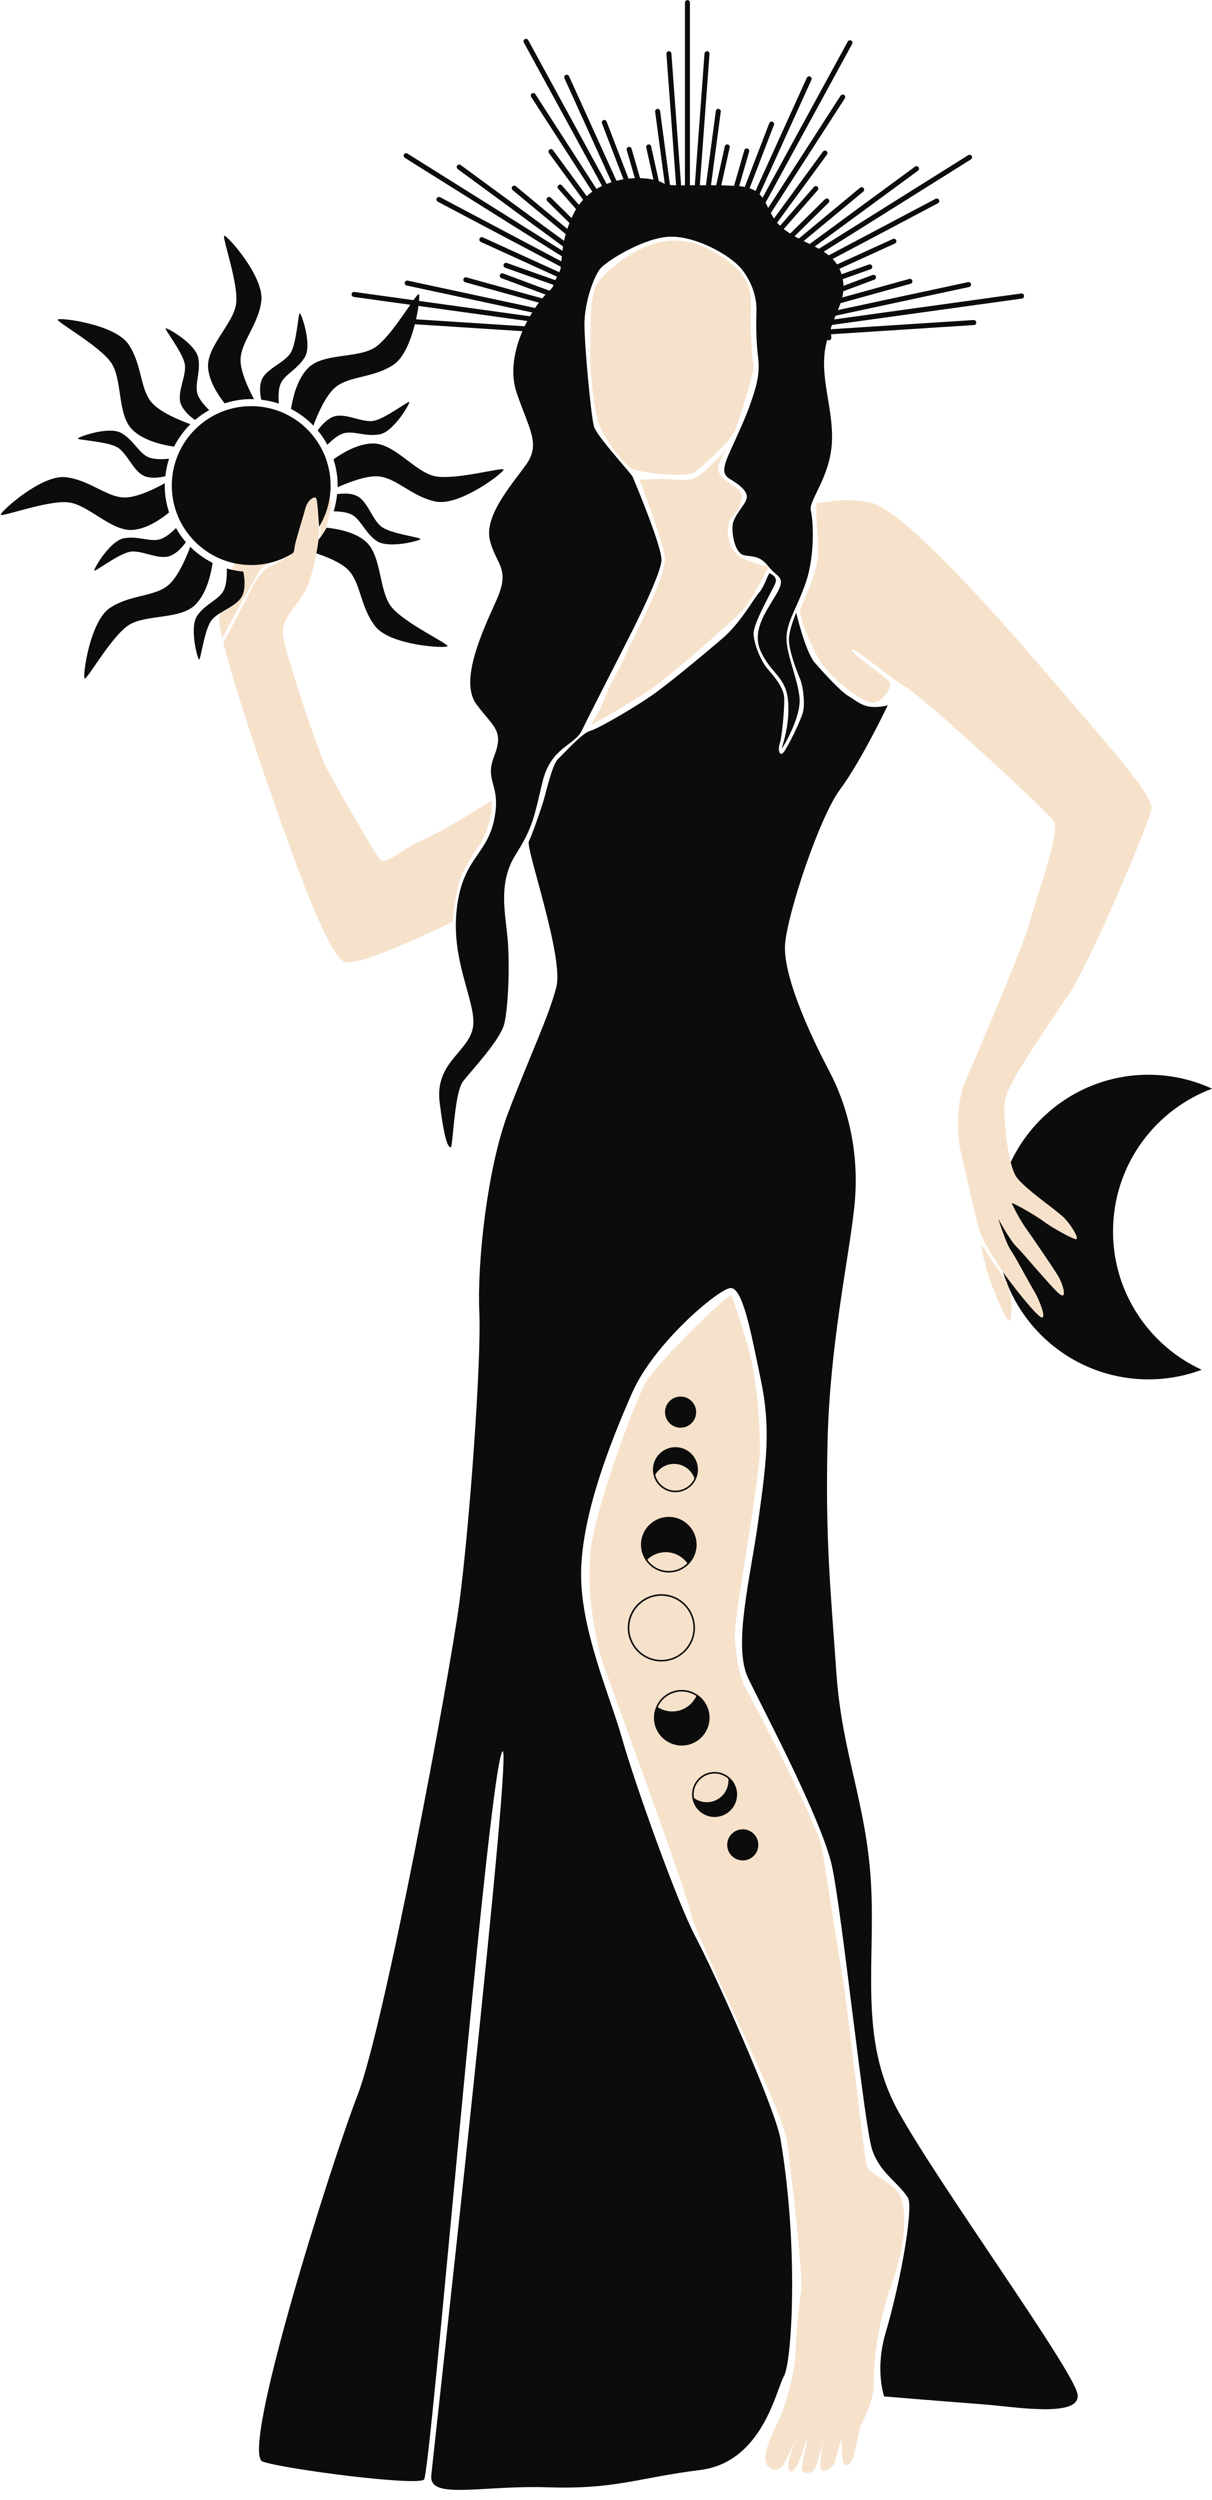 <?xml version="1.0" encoding="UTF-8" standalone="no"?><svg xmlns="http://www.w3.org/2000/svg" xmlns:xlink="http://www.w3.org/1999/xlink" fill="#000000" height="860.3" preserveAspectRatio="xMidYMid meet" version="1" viewBox="223.2 3.0 417.3 860.3" width="417.3" zoomAndPan="magnify"><g><g id="change1_8"><path d="M298.7,216.31c-0.09,1.1,0.33,3.44,1.04,6.49c2.86-5.84,8.56-16.22,11.11-20.2c0.92-1.89,1.95-3.72,2.78-4.37 c1.95-1.51,6.77-3.46,7.92-4.25c1.15-0.79,1.66-1.22,1.87-1.8c0.22-0.58,2.95-10.01,3.17-11.89s-1.01-11.53-1.66-13.62 c-0.65-2.09-5.4-12.54-7.13-12.39c-1.73,0.14-1.01,7.56-0.29,9.01c0.72,1.44,2.88,6.92,3.1,8.93c0.22,2.02,0,5.91-0.07,8.36 c-0.07,2.45-0.65,7.2-0.65,7.2s-0.29-8.07-0.79-10.37c-0.5-2.31-4.47-9.15-6.48-11.53c-2.02-2.38-5.19-7.85-6.2-7.28 c-1.01,0.58-0.29,6.7,0.65,8.79s3.31,5.98,4.47,7.71c1.15,1.73,2.16,2.81,2.16,4.39c0,1.58-0.94,7.49-1.01,8.72 c-0.07,1.22-0.79,2.81-0.79,2.81s-2.74-7.56-3.03-10.01c-0.29-2.45-6.84-15.27-7.78-14.91c-0.94,0.36-1.08,9.01,0,11.74 c1.08,2.74,2.59,6.12,3.03,9.65c0.43,3.53,1.01,7.13,0.07,8.86C303.26,198.08,299.28,209.29,298.7,216.31z" fill="#f6e2cb"/></g><g id="change2_5"><path d="M616.69,477.64c7.12,0.26,13.96-0.92,20.25-3.27c-18.65-8.59-31.29-27.76-30.48-49.56 s14.83-39.98,34.06-47.17c-6.1-2.81-12.83-4.49-19.95-4.76c-28.93-1.07-53.24,21.51-54.31,50.43 C565.18,452.25,587.76,476.57,616.69,477.64z" fill="#0c0c0c"/></g><g><g id="change1_2"><path d="M482.66,129.13c-0.46-3.19-1.15-11.96-1.01-16.71c0.14-4.75,1.15-11.82-5.04-17.29 c-6.2-5.48-15.56-10.95-25.5-8.93c-9.94,2.02-19.74,10.09-22.48,14.84c-2.74,4.75-1.87,16.28-2.16,22.48 c-0.29,6.2,1.01,18.3,2.45,23.92c1.44,5.62,8.79,15.13,11.53,16.71c2.74,1.58,19.31,3.46,22.05,1.3s12.1-10.52,13.69-14.12 C477.76,147.72,482.92,130.96,482.66,129.13z" fill="#f6e2cb"/></g><g id="change1_3"><path d="M443.32,168.04c0,0,8.07,20.6,8.79,26.8c0.72,6.2-10.47,26.46-13.16,32.8s-5.38,9.8-7.49,15.37 s-5.04,9.61-5.04,9.61s16.75-9.03,24.06-14.79c7.3-5.76,23.44-19.79,27.47-23.82s9.89-15.99,9.89-15.99s-1.73-0.14-8.07-2.45 c-6.34-2.31-7.2-11.82-4.61-14.55c2.59-2.74,5.04-7.49,2.16-9.65c-2.88-2.16-7.49-4.47-6.77-7.92c0.72-3.46,3.07-6,3.07-6 s-7.68,7.97-10.28,9.61s-6.37,1.06-9.24,0.86C451.24,167.7,443.32,168.04,443.32,168.04z" fill="#f6e2cb"/></g><g id="change2_28"><path d="M451.82,66.17c-4.93-3.2-24.21-3.75-31.12,10.37c-6.92,14.12-1.44,19.88-8.36,26.51 c-6.92,6.63-15.56,22.48-11.24,35.16c4.32,12.68,8.36,17.58,3.17,24.78c-5.19,7.2-14.41,17.58-12.39,25.94 c2.02,8.36,7.2,9.51,2.31,20.46c-4.9,10.95-12.97,27.95-6.92,36.02c6.05,8.07,9.51,8.93,6.05,17.87c-3.46,8.93,2.59,9.51,0,21.9 c-2.59,12.39-11.24,13.26-12.97,31.7c-1.73,18.44,7.78,32.56,5.48,40.63s-12.97,11.53-11.24,25.07s2.88,14.99,3.75,15.27 s1.15-18.73,4.32-22.77c3.17-4.03,12.68-14.12,14.12-19.6c1.44-5.48,2.02-21.04,1.15-29.97s-3.17-19.02,2.88-28.53 c6.05-9.51,6.34-13.26,9.22-25.07c2.88-11.82,11.09-12.39,13.54-17.58c2.45-5.19,13.69-26.94,17.43-34.44 c3.75-7.49,9.41-19.43,9.94-23.77c0.54-4.35-9.51-28.1-9.94-29.11c-0.43-1.01-12.25-13.83-13.26-17.15 c-1.01-3.31-3.31-27.67-3.31-35.3s3.31-16.57,5.48-19.16s15.24-10.81,24.19-10.95c8.95-0.14,20.77,6.48,24.51,11.24 c3.75,4.75,5.19,10.09,5.04,14.41c-0.14,4.32-0.14,10.06,0.58,15.98c0.72,5.92-0.72,10.39-3.03,16.87s-7.2,16.14-8.07,18.88 c-0.86,2.74-1.01,4.61,1.44,6.05c2.45,1.44,6.05,3.89,5.76,6.34c-0.29,2.45-4.61,6.05-4.9,9.65c-0.29,3.6,1.01,9.65,4.03,10.23 s5.33,0,8.36,3.89c3.03,3.89,6.34,3.31,2.59,9.65c-3.75,6.34-8.79,12.82-4.9,20.32c3.89,7.49,8.5,8.21,9.08,16.86 c0.58,8.65-2.59,16.14-2.16,15.71c0.43-0.43,6.77-10.95,6.05-17.58c-0.72-6.63-4.18-13.83-4.47-19.74s3.75-11.09,6.77-20.17 c3.03-9.08,2.45-21.04,1.58-24.35c-0.86-3.31,6.48-11.19,7.25-23.1c0.77-11.91-4.61-23.05-1.92-34.39s7.88-15.37,5.19-24.01 c-2.69-8.65-11.91-9.41-19.6-15.18s-4.42-14.22-16.14-14.99C465.46,66.26,453.74,67.41,451.82,66.17z" fill="#0c0c0c"/></g><g id="change1_4"><path d="M504.41,175.96c1.3,0.58,8.21-2.16,18.44,0c10.23,2.16,37.61,31.84,60.09,58.07s37.61,42.94,36.74,47.41 c-0.86,4.47-20.03,51.01-28.67,63.98c-8.65,12.97-21.04,30.55-21.81,36.5c-0.77,5.96,1.15,21.9,3.84,25.94 c2.69,4.03,13.74,11.43,16.43,14.12c2.69,2.69,5,6.82,4.42,7.4s-8.84-4.13-11.34-6.05c-2.5-1.92-11.05-6.82-10.95-6.24 s2.98,6.05,4.8,8.55c1.83,2.5,9.22,13.35,11.05,16.33c1.83,2.98,3.55,9.22,0,5.86s-12.1-13.74-14.31-15.85 c-2.21-2.11-6.24-9.61-6.24-9.61s2.59,8.36,4.32,10.85c1.73,2.5,6.63,11.82,8.07,14.12c1.44,2.31,4.32,9.22,2.59,9.03 s-11.62-13.06-13.45-15.75s-6.34-9.61-7.68-13.35c-1.34-3.75-5.38-22.19-6.72-27.67c-1.34-5.48-1.63-16.81,1.25-23.73 s19.4-45.05,22.09-54.47c2.69-9.41,10.95-32.37,8.74-35.73c-2.21-3.36-44.86-42.65-50.72-46.01c-5.86-3.36-18.64-14.5-18.92-13.06 c-0.29,1.44,12.87,9.99,13.26,11.53c0.38,1.54-2.5,6.44-5.96,6.72s-15.27-9.13-18.44-14.7c-3.17-5.57-7.49-15.47-6.53-17.77 c0.96-2.31,6.05-12.78,6.05-19.02c0-6.24-0.48-10.47-0.58-12.78C504.17,178.27,504.41,175.96,504.41,175.96z" fill="#f6e2cb"/></g><g id="change1_5"><path d="M560.94,431c0,0,0.77,5.57,2.88,11.82c2.11,6.24,5.76,14.41,6.82,14.7s0.96-6.92,0.58-8.36 s-1.34-4.89-1.34-4.89s-5.76-8.36-6.24-9.23S560.94,431,560.94,431z" fill="#f6e2cb"/></g><g id="change2_29"><path d="M528.86,245.7c0,0-9.03,19.02-16.33,28.82c-7.3,9.8-18.25,43.03-19.02,53.41 c-0.77,10.37,8.07,30.16,14.99,43.23c6.92,13.06,10.76,29.2,8.84,47.26s-8.45,47.26-9.22,81.07c-0.77,33.81,1.11,51.1,3.05,79.15 c1.94,28.05,10.4,44.96,11.93,72.62c1.54,27.67-4.23,53.41,9.22,78c13.45,24.59,60.33,89.1,61.86,97.55 c1.54,8.45-21.9,4.37-32.28,3.6c-10.37-0.77-34.29-2.74-34.29-2.74s-3.23-9.15,0.48-21.76c5.38-18.25,9.72-43.52,7.68-46.68 c-3.46-5.38-9.61-8.45-12.3-16.52c-2.69-8.07-10.37-81.84-13.83-97.6c-3.46-15.75-23.44-53.41-28.82-64.55s0.77-34.58,3.46-54.18 c2.69-19.6,4.42-31.41,0.96-48.13c-3.46-16.71-6.34-32.56-10.66-31.99c-4.32,0.58-26.22,19.02-33.72,36.02 c-7.49,17-17.29,41.79-17.58,61.67c-0.29,19.88,9.89,42.36,14.12,57.35c4.23,14.99,18.83,56.1,25.36,68.39s27.41,58.88,29.2,69.55 c6.35,37.83,3.84,76.85,1.15,81.46s-7.3,29.59-28.82,32.28c-21.52,2.69-29.2,6.72-52.26,5.96c-23.05-0.77-41.11,4.44-40.34-4.01 c0.77-8.45,29.59-263.99,24.21-248.62s-24.4,247.64-26.7,249.95s-47.45-3.46-55.52-6.15c-8.07-2.69,23.44-102.4,32.66-126.22 c9.22-23.82,31.51-143.32,34.97-169.06c3.46-25.74,7.68-83.38,6.92-100.29s2.69-49.57,9.99-68.78 c7.3-19.21,13.83-32.66,16.52-43.03s-10.61-47.89-9.46-50.19c1.15-2.31,3.31-8.65,4.61-12.54c1.3-3.89,3.31-13.83,5.48-15.85 c2.16-2.02,8.28-8.93,11.05-9.65c2.78-0.72,16.9-8.93,23.09-13.54s16.28-12.97,22.48-18.3s10.57-13.45,12.58-15.75 c2.02-2.31,3.17-7.01,3.75-6.63c0.58,0.38,2.5,1.25,1.92,3.17s-7.86,14.02-7.58,17.87s2.68,9.22,4.41,11.34s6.05,6.53,6.15,10.66 c0.1,4.13-0.86,13.74-1.54,15.56c-0.67,1.83-0.19,4.71,1.25,3.07c1.44-1.63,5.96-10.95,6.72-13.83c0.77-2.88,0.11-8.93-1-11.53 c-1.11-2.59-4.09-10.28-3.8-14.02c0.29-3.75,2.5-8.74,2.5-8.74s3.07,13.4,6.44,17.27c3.36,3.86,8.84,9.82,11.43,11.36 c2.59,1.54,4.42,3.36,7.68,3.75C526.17,246.56,528.86,245.7,528.86,245.7z" fill="#0c0c0c"/></g><g id="change1_6"><path d="M333.59,191.38c0,0,3.82-11.96,3.53-15.2c-0.29-3.24-7.02-19.31-8.2-19.67c-1.17-0.36-0.52,7.92-0.45,9.37 c0.07,1.44,1.8,7.28,1.8,7.28s2.16-1.44,2.81,1.44C333.74,177.47,333.59,191.38,333.59,191.38z" fill="#f6e2cb"/></g><g id="change1_7"><path d="M475.07,448.77c-1.73-0.38-25.36,23.05-29.39,29.78s-16.14,40.15-18.64,54.75 c-2.5,14.6,0.77,33.62,4.23,43.42c3.46,9.8,28.05,76.46,29.78,84.72s31.51,67.43,33.04,78c1.54,10.57,5.57,46.68,5,51.49 c-0.58,4.8-1.73,12.68-1.92,20.75c-0.19,8.07-3.65,19.02-5,22.29c-1.34,3.27-6.34,12.3-5.38,15.95s4.61,4.03,6.34,0.96 c1.73-3.07,4.8-10.18,4.8-10.18s-4.42,9.9-3.07,12.25c1.34,2.35,3.95-3.6,4.28-5.14c0.33-1.54,2.25-6.34,2.25-6.34 s-2.11,9.61-2.11,11.14c0,1.54,3.65,2.32,4.8-0.67c1.15-2.99,2.88-9.89,2.88-9.89s-2.02,9.13-1.06,10.66 c0.96,1.54,4.32-0.77,4.71-2.31c0.38-1.54,2.21-8.07,2.21-8.07s0.22,8.3,1.15,8.74c3.65,1.73,4.13-9.41,5.48-12.87 c1.34-3.46,4.69-9.23,4.61-14.99c-0.1-7.11,1.15-20.36,6.34-34.77c5.21-14.47,4.71-24.89,2.88-29.59s-10.76-7.3-11.72-10.76 c-0.96-3.46-6.72-56.68-8.26-64.94c-1.54-8.26-5.57-35.69-7.11-44.19c-1.53-8.5-23.57-50.14-26.1-54.75 c-2.53-4.61-3.3-10.57-3.87-17.48s8.84-54.25,8.65-66.22c-0.19-11.97-1.34-20.81-2.69-28.11 C480.83,465.1,475.07,448.77,475.07,448.77z" fill="#f6e2cb"/></g><g><g id="change2_24"><circle cx="309.69" cy="170.1" fill="#0c0c0c" r="27.34"/></g><g id="change2_8"><path d="M288.7,191.16c-1.35,3.65-4.18,10.39-7.6,13.25c-4.78,4-12.96,3.12-20,7.76 c-7.04,4.64-9.53,23.75-8.75,24.32c0.78,0.57,9.3-14.64,15.2-18.39c5.9-3.76,17.59-1.81,22.83-6.93 c4.27-4.16,5.57-11.57,6.04-14.45C293.55,195.28,290.95,193.4,288.7,191.16z" fill="#0c0c0c"/></g><g id="change2_9"><path d="M283.79,184.71c-1.52,1.52-3.56,3.27-5.41,3.84c-3.47,1.08-7.69-1.24-12.53-0.32 c-4.84,0.92-10.49,10.65-10.19,11.13c0.29,0.48,8.31-5.79,12.33-6.49c4.03-0.69,9.89,2.99,13.86,1.41 c2.29-0.91,4.14-3.03,5.36-4.71C285.92,188.08,284.78,186.45,283.79,184.71z" fill="#0c0c0c"/></g><g id="change2_10"><path d="M279.98,171.99c-0.06-0.91-0.06-1.8-0.04-2.69c-3.51,1.94-9.58,4.92-13.81,4.9 c-6.23-0.04-11.91-5.99-20.28-6.99c-8.37-1-22.61,11.97-22.39,12.91c0.23,0.94,16.55-5.17,23.48-4.22 c6.93,0.94,14.6,9.98,21.9,9.46c4.96-0.35,9.79-3.76,12.57-5.99C280.67,177.02,280.15,174.56,279.98,171.99z" fill="#0c0c0c"/></g><g id="change2_11"><path d="M281.41,160.86c-2.21,0.21-5.18,0.3-7.1-0.52c-3.35-1.42-5.07-5.91-9.35-8.34 c-4.29-2.43-14.88,1.36-14.97,1.91c-0.09,0.56,10.08,0.95,13.61,3.02c3.52,2.07,5.62,8.67,9.67,10.03 c2.23,0.75,4.87,0.4,6.86-0.07C280.35,164.82,280.78,162.8,281.41,160.86z" fill="#0c0c0c"/></g><g id="change2_12"><path d="M288.75,148.98c-3.64-1.31-10.47-4.11-13.37-7.52c-4.03-4.75-3.21-12.94-7.91-19.94 c-4.7-7-23.82-9.35-24.38-8.56c-0.57,0.79,14.71,9.19,18.51,15.06c3.8,5.87,1.95,17.57,7.1,22.77 c4.17,4.21,11.51,5.47,14.44,5.92C284.58,153.84,286.48,151.23,288.75,148.98z" fill="#0c0c0c"/></g><g id="change2_13"><path d="M285.51,142.15c0.94,2.32,3.12,4.17,4.83,5.38c1.5-1.29,3.13-2.43,4.88-3.4c-1.56-1.52-3.4-3.61-4-5.5 c-1.1-3.47,1.18-7.7,0.23-12.53c-0.95-4.83-10.73-10.41-11.21-10.11c-0.48,0.3,5.85,8.27,6.58,12.29 C287.54,132.29,283.91,138.18,285.51,142.15z" fill="#0c0c0c"/></g><g id="change2_14"><path d="M294.84,129.45c0.31,4.81,3.49,9.53,5.7,12.36c2.31-0.75,4.73-1.25,7.27-1.41c0.96-0.06,1.91-0.07,2.85-0.04 c-1.91-3.57-4.69-9.44-4.63-13.54c0.08-6.23,6.08-11.86,7.15-20.22c1.06-8.36-11.8-22.7-12.75-22.48 c-0.94,0.22,5.04,16.59,4.05,23.51C303.46,114.54,294.37,122.14,294.84,129.45z" fill="#0c0c0c"/></g><g id="change2_15"><path d="M319.21,141.9c-0.18-2.18-0.2-4.98,0.6-6.82c1.45-3.34,5.95-5.02,8.41-9.29c2.46-4.27-1.24-14.89-1.8-14.99 c-0.56-0.09-1.02,10.08-3.12,13.58c-2.1,3.51-8.71,5.55-10.1,9.6c-0.73,2.12-0.46,4.61-0.05,6.57 C315.23,140.8,317.27,141.25,319.21,141.9z" fill="#0c0c0c"/></g><g id="change2_16"><path d="M367.42,104.22c-0.78-0.57-9.3,14.64-15.2,18.39c-5.9,3.76-17.59,1.81-22.83,6.93 c-4.13,4.03-5.49,11.11-6,14.17c2.87,1.5,5.48,3.43,7.71,5.75c1.36-3.66,4.17-10.33,7.57-13.17c4.78-4,12.96-3.12,20-7.76 C365.71,123.89,368.2,104.79,367.42,104.22z" fill="#0c0c0c"/></g><g id="change2_17"><path d="M351.78,147.83c-4.03,0.69-9.89-2.99-13.86-1.41c-2.28,0.9-4.13,3.01-5.34,4.69 c1.27,1.53,2.39,3.18,3.34,4.95c1.53-1.54,3.61-3.33,5.48-3.91c3.47-1.08,7.69,1.24,12.53,0.32 c4.84-0.92,10.49-10.65,10.19-11.13C363.82,140.86,355.81,147.13,351.78,147.83z" fill="#0c0c0c"/></g><g id="change2_18"><path d="M372.84,166.85c-6.83-1.52-13.72-11.15-21.04-11.24c-5.41-0.07-11.01,3.5-13.78,5.44 c0.73,2.28,1.22,4.66,1.38,7.16c0.05,0.83,0.05,1.65,0.03,2.47c3.66-1.64,9.95-4.11,14.16-3.73c6.2,0.55,11.37,6.96,19.63,8.65 c8.26,1.69,23.53-10.05,23.38-11.01C396.44,163.63,379.67,168.37,372.84,166.85z" fill="#0c0c0c"/></g><g id="change2_19"><path d="M354.69,184.37c-3.34-2.36-4.88-9.1-8.81-10.8c-2.08-0.9-4.61-0.81-6.61-0.53c-0.2,2.04-0.6,4.03-1.2,5.93 c2.09,0.02,4.59,0.26,6.21,1.11c3.22,1.7,4.56,6.31,8.63,9.09c4.07,2.77,14.94-0.12,15.08-0.66 C368.14,187.95,358.03,186.72,354.69,184.37z" fill="#0c0c0c"/></g><g id="change2_20"><path d="M357.79,211.62c-4.19-5.6-3.14-17.4-8.63-22.24c-3.88-3.41-10.01-4.42-13.49-4.79 c-1.68,3.01-3.87,5.69-6.46,7.94c3.71,1.06,10.78,3.4,13.91,6.62c4.34,4.46,4.09,12.69,9.25,19.35 c5.16,6.67,24.4,7.71,24.91,6.88C377.79,224.57,361.98,217.22,357.79,211.62z" fill="#0c0c0c"/></g><g id="change2_21"><path d="M301.28,198.62c0.07,2.25-0.04,5.62-1.1,7.63c-1.7,3.22-6.31,4.56-9.09,8.63 c-2.77,4.07,0.12,14.94,0.66,15.08c0.55,0.14,1.78-9.97,4.13-13.31c2.36-3.34,9.1-4.88,10.8-8.81c1.16-2.67,0.69-6.11,0.28-8.14 C305.02,199.53,303.12,199.16,301.28,198.62z" fill="#0c0c0c"/></g></g><g id="change1_1"><path d="M392.31,278.55c-0.72,0.43-15.85,10.23-23.34,13.4c-7.49,3.17-12.82,8.93-14.84,6.92 c-2.02-2.02-15.27-25.79-18.16-30.84c-2.88-5.04-14.99-41.5-15.42-46.97c-0.43-5.48,5.94-10.47,8.38-16.04 c2.43-5.57,4.54-17.43,4.16-20.89c-0.38-3.46-0.48-9.13-1.15-9.8c-0.67-0.67-2.88,0.96-3.55,3.46 c-0.67,2.5-3.27,10.85-3.65,12.87c-0.38,2.02,0.1,2.69-2.69,4.23c-2.79,1.54-6.05,2.69-8.26,4.71c-1.1,1-2.39,3.03-3.41,4.82 c-2.62,5.19-7.57,14.85-10.33,19.65c4.21,17.01,17.08,54.25,19.6,61.03c3.07,8.26,16.33,47.65,22.48,48.99 c6.15,1.34,36.93-13.88,36.93-13.88s0.94-10.37,2.88-15.49c1.95-5.12,6.12-10.16,7.56-12.97c1.44-2.81,2.31-6.2,2.81-8.57 C392.82,280.79,392.31,278.55,392.31,278.55z" fill="#f6e2cb"/></g></g><g id="change2_22"><path d="M574.83,103.99l-65.8,9.12c-0.04-0.36-0.11-0.7-0.16-1.06c0.04,0,0.08,0,0.12-0.01l47.88-10.27 c0.46-0.1,0.76-0.56,0.66-1.02c-0.1-0.46-0.57-0.75-1.02-0.66l-47.88,10.27c-0.01,0-0.01,0.01-0.01,0.01 c-0.11-0.62-0.22-1.25-0.36-1.86c0.03-0.01,0.06,0,0.1-0.01l28.36-7.85c0.46-0.12,0.73-0.6,0.6-1.06c-0.12-0.46-0.61-0.77-1.06-0.6 l-28.36,7.85c-0.03,0.01-0.03,0.04-0.06,0.04c-0.12-0.47-0.23-0.94-0.36-1.4l16.77-6.24c0.44-0.17,0.67-0.66,0.51-1.11 c-0.16-0.44-0.67-0.67-1.11-0.51l-16.66,6.2c-0.25-0.75-0.53-1.48-0.81-2.21l16.77-5.96c0.44-0.16,0.68-0.65,0.53-1.1 c-0.16-0.44-0.65-0.68-1.1-0.53l-16.79,5.96c-0.17-0.41-0.39-0.79-0.57-1.2l26.32-11.99c0.43-0.2,0.63-0.71,0.42-1.14 c-0.2-0.43-0.71-0.63-1.14-0.42l-26.35,12.01c-0.28-0.57-0.53-1.16-0.84-1.72l42.71-22.58c0.42-0.22,0.58-0.74,0.36-1.17 c-0.22-0.41-0.75-0.57-1.17-0.36l-42.8,22.63c-0.25-0.42-0.5-0.85-0.77-1.26l55.73-34.93c0.4-0.25,0.53-0.78,0.27-1.19 c-0.26-0.4-0.79-0.54-1.19-0.27l-55.72,34.92c-0.21-0.31-0.45-0.59-0.66-0.89l39.09-28.69c0.38-0.28,0.46-0.82,0.18-1.21 c-0.28-0.38-0.82-0.47-1.21-0.18l-39.1,28.7c-0.38-0.5-0.74-1.02-1.15-1.51l22.42-18.59c0.36-0.31,0.42-0.85,0.11-1.22 c-0.31-0.36-0.85-0.4-1.22-0.11l-22.48,18.64c-0.32-0.36-0.63-0.71-0.96-1.06l12.6-12.42c0.34-0.33,0.34-0.88,0.01-1.22 c-0.33-0.33-0.88-0.34-1.22-0.01l-12.56,12.39c-0.62-0.62-1.29-1.19-1.94-1.77l11.97-13.7c0.32-0.36,0.28-0.9-0.08-1.21 c-0.36-0.33-0.91-0.28-1.21,0.08l-11.95,13.68c-0.4-0.33-0.82-0.62-1.23-0.93c0.1-0.06,0.22-0.05,0.29-0.15l17.38-23.74 c0.28-0.38,0.2-0.93-0.18-1.21c-0.38-0.29-0.93-0.2-1.21,0.18l-17.38,23.74c-0.06,0.09-0.04,0.19-0.07,0.29 c-0.54-0.39-1.05-0.81-1.6-1.18c0.01-0.01,0.02-0.01,0.03-0.02l26.55-41.14c0.26-0.4,0.14-0.93-0.26-1.19 c-0.39-0.24-0.93-0.14-1.19,0.26l-26.55,41.14c-0.01,0.02,0,0.05-0.01,0.07c-0.41-0.26-0.83-0.51-1.25-0.76l31.78-58.23 c0.23-0.42,0.07-0.94-0.34-1.17c-0.4-0.23-0.94-0.08-1.17,0.34L483.3,75.53c-0.31-0.17-0.65-0.3-0.96-0.46l20.24-44.59 c0.2-0.43,0-0.94-0.43-1.15c-0.43-0.18-0.94,0-1.15,0.43l-20.22,44.55c-0.57-0.27-1.12-0.57-1.7-0.81 c0.01-0.01,0.02-0.02,0.03-0.04L489.67,46c0.18-0.44-0.05-0.94-0.49-1.11c-0.44-0.18-0.94,0.05-1.11,0.49L477.5,72.84 c-0.01,0.03,0.01,0.05,0,0.08c-0.45-0.17-0.9-0.34-1.35-0.5l4.98-17.23c0.13-0.46-0.13-0.94-0.59-1.07 c-0.45-0.11-0.94,0.13-1.07,0.59l-4.95,17.13c-1.27-0.39-2.57-0.71-3.88-1l3.8-17.1c0.1-0.46-0.19-0.93-0.65-1.03 c-0.5-0.1-0.93,0.2-1.03,0.65l-3.8,17.13c-0.47-0.09-0.95-0.14-1.43-0.22l3.84-28.84c0.06-0.47-0.27-0.91-0.74-0.97 c-0.52-0.07-0.9,0.28-0.97,0.74l-3.84,28.81c-0.63-0.08-1.25-0.13-1.89-0.19l3.56-48.3c0.03-0.47-0.32-0.88-0.8-0.92 c-0.41,0.06-0.88,0.32-0.92,0.8l-3.56,48.34c-0.49-0.02-0.97-0.07-1.46-0.07V3.9c0-0.48-0.38-0.86-0.86-0.86 c-0.48,0-0.86,0.38-0.86,0.86v65.77c-0.37,0.01-0.74,0.04-1.11,0.06l-3.55-48.32c-0.03-0.48-0.41-0.73-0.92-0.8 c-0.48,0.04-0.84,0.45-0.8,0.92l3.55,48.29c-0.63,0.05-1.26,0.08-1.89,0.15l-3.83-28.75c-0.07-0.47-0.42-0.83-0.97-0.74 c-0.47,0.06-0.8,0.5-0.74,0.97l3.84,28.78c-0.48,0.07-0.96,0.13-1.43,0.22l-3.79-17.08c-0.1-0.46-0.51-0.75-1.03-0.65 c-0.46,0.1-0.75,0.57-0.65,1.03l3.78,17.01c-1.28,0.27-2.53,0.6-3.77,0.97l-5.07-17.57c-0.13-0.46-0.61-0.7-1.07-0.59 c-0.45,0.13-0.72,0.61-0.59,1.07l5.09,17.62c0,0,0.01,0.01,0.01,0.01c-0.5,0.17-0.99,0.36-1.48,0.54c0.04-0.17,0.08-0.34,0.01-0.51 l-10.56-27.47c-0.17-0.44-0.66-0.67-1.11-0.49c-0.44,0.17-0.67,0.67-0.49,1.11l10.56,27.47c0.06,0.16,0.17,0.28,0.29,0.37 c-0.66,0.27-1.3,0.56-1.94,0.86c0-0.11,0.04-0.23-0.01-0.34l-20.24-44.59c-0.2-0.43-0.73-0.61-1.15-0.43 c-0.43,0.2-0.63,0.71-0.43,1.15l20.24,44.59c0.05,0.12,0.15,0.2,0.24,0.27c-0.35,0.17-0.71,0.33-1.05,0.51 c-0.01-0.02,0-0.03,0-0.05l-31.9-58.45c-0.23-0.42-0.76-0.58-1.17-0.34c-0.42,0.23-0.57,0.75-0.34,1.17l31.9,58.45 c0.01,0.02,0.04,0.01,0.05,0.03c-0.46,0.26-0.91,0.55-1.36,0.83c-0.01-0.13,0.01-0.27-0.07-0.39l-26.55-41.15 c-0.26-0.4-0.8-0.5-1.19-0.26c-0.4,0.26-0.52,0.79-0.26,1.19l26.55,41.15c0.08,0.12,0.22,0.12,0.33,0.18 c-0.63,0.41-1.23,0.84-1.84,1.27c0.01-0.19-0.01-0.38-0.14-0.55l-17.38-23.74c-0.28-0.38-0.82-0.47-1.21-0.18 c-0.38,0.28-0.46,0.82-0.18,1.21l17.38,23.74c0.13,0.17,0.33,0.22,0.53,0.27c-0.44,0.34-0.9,0.65-1.34,1 c-0.01-0.02-0.01-0.05-0.02-0.07l-12.07-13.8c-0.31-0.36-0.86-0.41-1.21-0.08c-0.36,0.31-0.4,0.86-0.08,1.21l12.07,13.8 c0.01,0.02,0.04,0.01,0.05,0.02c-0.66,0.58-1.32,1.16-1.95,1.77l-12.7-12.52c-0.34-0.34-0.88-0.32-1.22,0.01 c-0.34,0.34-0.33,0.89,0.01,1.22l12.69,12.5c-0.33,0.34-0.64,0.7-0.96,1.05l-22.58-18.72c-0.36-0.29-0.9-0.24-1.22,0.11 c-0.3,0.37-0.25,0.91,0.11,1.22l22.52,18.67c-0.41,0.48-0.8,0.97-1.19,1.46L381.83,59.8c-0.38-0.29-0.92-0.2-1.21,0.18 c-0.28,0.38-0.2,0.92,0.18,1.21l39.14,28.74c-0.22,0.3-0.45,0.58-0.66,0.88l-55.78-34.96c-0.4-0.26-0.94-0.13-1.19,0.27 c-0.26,0.4-0.13,0.94,0.27,1.19l55.73,34.93c-0.27,0.41-0.51,0.84-0.77,1.26l-42.8-22.63c-0.42-0.22-0.94-0.05-1.17,0.36 c-0.22,0.42-0.06,0.94,0.36,1.17l42.71,22.58c-0.31,0.55-0.6,1.12-0.89,1.69l-26.3-11.98c-0.43-0.2-0.94-0.01-1.14,0.42 c-0.2,0.43-0.01,0.94,0.42,1.14l26.27,11.97c-0.19,0.4-0.4,0.79-0.58,1.2l-16.72-5.93c-0.44-0.16-0.94,0.08-1.1,0.53 c-0.15,0.45,0.08,0.94,0.53,1.11l16.65,5.91c-0.29,0.73-0.56,1.47-0.81,2.22l-16.54-6.16c-0.46-0.15-0.94,0.06-1.11,0.51 c-0.17,0.45,0.06,0.94,0.51,1.11l16.59,6.17c-0.14,0.45-0.23,0.93-0.36,1.39l-28.24-7.82c-0.46-0.16-0.94,0.14-1.06,0.6 c-0.13,0.46,0.14,0.93,0.6,1.06l28.27,7.83c-0.14,0.61-0.3,1.22-0.42,1.84l-47.65-10.22c-0.46-0.09-0.92,0.2-1.02,0.66 c-0.1,0.46,0.2,0.92,0.66,1.02l47.75,10.25c-0.06,0.35-0.11,0.71-0.16,1.06l-65.55-9.09c-0.49-0.1-0.91,0.26-0.98,0.73 c-0.06,0.47,0.26,0.91,0.73,0.98l65.54,9.09c-0.05,0.47-0.04,0.96-0.07,1.44l-48.82-3.14c-0.45,0.01-0.88,0.33-0.92,0.81 c-0.03,0.47,0.33,0.88,0.81,0.92l48.84,3.14c-0.02,0.6-0.09,1.2-0.09,1.81c0,0.48,0.38,0.86,0.86,0.86c0.48,0,0.86-0.38,0.86-0.86 c0-23.16,16.54-42.52,38.42-46.91c0.02,0,0.03,0.02,0.05,0.02c0.06,0,0.12-0.01,0.19-0.02c0.03-0.01,0.04-0.04,0.07-0.05 c2.96-0.57,6.01-0.9,9.13-0.9c26.39,0,47.85,21.47,47.85,47.86c0,0.48,0.38,0.86,0.86,0.86c0.48,0,0.86-0.38,0.86-0.86 c0-0.45-0.06-0.89-0.07-1.34c0.08,0.03,0.15,0.1,0.24,0.1c0.02,0,0.03,0,0.05,0l48.87-3.15c0.48-0.03,0.84-0.44,0.81-0.92 c-0.03-0.48-0.41-0.8-0.92-0.81l-48.87,3.15c-0.11,0.01-0.17,0.09-0.27,0.13c-0.03-0.51-0.03-1.03-0.08-1.53l65.85-9.13 c0.47-0.07,0.79-0.51,0.73-0.98C575.74,104.25,575.3,103.91,574.83,103.99z" fill="#0c0c0c"/></g><g><g id="change2_7"><path d="M462.44,564.2c-0.57,6.36-6.2,11.07-12.56,10.5s-11.07-6.2-10.5-12.56c0.57-6.36,6.2-11.07,12.56-10.5 S463.01,557.85,462.44,564.2z M439.93,562.2c-0.54,6.06,3.95,11.43,10.01,11.97c6.06,0.54,11.43-3.95,11.97-10.01 c0.54-6.06-3.95-11.43-10.01-11.97C445.83,551.65,440.47,556.14,439.93,562.2z" fill="#0c0c0c"/></g><g id="change2_30"><path d="M463.01,535.42c-0.47,5.26-5.13,9.16-10.39,8.69c-5.26-0.47-9.16-5.13-8.69-10.39 c0.47-5.26,5.13-9.16,10.39-8.69C459.57,525.5,463.47,530.16,463.01,535.42z M444.46,533.77c-0.44,4.96,3.23,9.36,8.2,9.8 c4.96,0.44,9.36-3.23,9.8-8.2c0.44-4.96-3.23-9.36-8.2-9.8C449.3,525.13,444.9,528.81,444.46,533.77z" fill="#0c0c0c"/></g><g id="change2_27"><path d="M444.19,533.74c-0.2,2.27,0.46,4.4,1.68,6.14c1.88-1.87,4.51-2.95,7.36-2.7c2.85,0.25,5.25,1.79,6.77,3.96 c1.5-1.49,2.54-3.47,2.74-5.74c0.46-5.12-3.32-9.64-8.44-10.1C449.17,524.84,444.65,528.62,444.19,533.74z" fill="#0c0c0c"/></g><g id="change2_23"><path d="M463.48,509.44c-0.38,4.26-4.15,7.41-8.41,7.03c-4.26-0.38-7.41-4.15-7.03-8.41 c0.38-4.26,4.15-7.41,8.41-7.03C460.71,501.41,463.86,505.18,463.48,509.44z M448.59,508.11c-0.35,3.96,2.58,7.46,6.54,7.82 c3.96,0.35,7.46-2.58,7.82-6.54c0.35-3.96-2.58-7.46-6.54-7.82C452.44,501.22,448.94,504.16,448.59,508.11z" fill="#0c0c0c"/></g><g id="change2_25"><path d="M448.31,508.09c-0.09,0.97,0.03,1.91,0.29,2.79c1.34-2.65,4.19-4.37,7.33-4.09s5.64,2.47,6.49,5.32 c0.41-0.82,0.7-1.72,0.78-2.7c0.37-4.11-2.67-7.74-6.78-8.11C452.31,500.94,448.68,503.98,448.31,508.09z" fill="#0c0c0c"/></g><g id="change2_1"><circle cx="457.53" cy="488.95" fill="#0c0c0c" r="5.36"/></g><g id="change2_3"><path d="M467.13,591.44c1.47,5.07-1.46,10.4-6.53,11.87c-5.07,1.47-10.4-1.46-11.87-6.53 c-1.47-5.07,1.46-10.4,6.53-11.87C460.33,583.44,465.66,586.37,467.13,591.44z M449.25,596.63c1.39,4.79,6.41,7.55,11.19,6.16 s7.55-6.41,6.16-11.19s-6.41-7.55-11.19-6.16C450.63,586.82,447.86,591.84,449.25,596.63z" fill="#0c0c0c"/></g><g id="change2_26"><path d="M448.99,596.7c-0.64-2.19-0.39-4.41,0.47-6.35c2.2,1.47,5,2.03,7.74,1.24c2.75-0.8,4.8-2.76,5.88-5.19 c1.76,1.18,3.15,2.92,3.79,5.11c1.43,4.94-1.41,10.1-6.35,11.53C455.58,604.48,450.42,601.64,448.99,596.7z" fill="#0c0c0c"/></g><g id="change2_2"><path d="M476,616.73c2.09,3.73,0.75,8.46-2.98,10.55c-3.73,2.09-8.46,0.75-10.55-2.98s-0.75-8.46,2.98-10.55 C469.18,611.67,473.91,613,476,616.73z M462.95,624.04c1.94,3.47,6.34,4.71,9.81,2.77c3.47-1.94,4.71-6.34,2.77-9.81 s-6.34-4.71-9.81-2.77C462.25,616.17,461.01,620.57,462.95,624.04z" fill="#0c0c0c"/></g><g id="change2_4"><path d="M462.71,624.17c-0.48-0.85-0.75-1.76-0.88-2.67c2.31,1.87,5.61,2.27,8.36,0.73 c2.75-1.54,4.14-4.56,3.75-7.51c0.71,0.58,1.34,1.29,1.82,2.14c2.02,3.6,0.73,8.16-2.87,10.18 C469.28,629.06,464.72,627.77,462.71,624.17z" fill="#0c0c0c"/></g><g id="change2_6"><circle cx="478.94" cy="637.86" fill="#0c0c0c" r="5.36"/></g></g></g></svg>